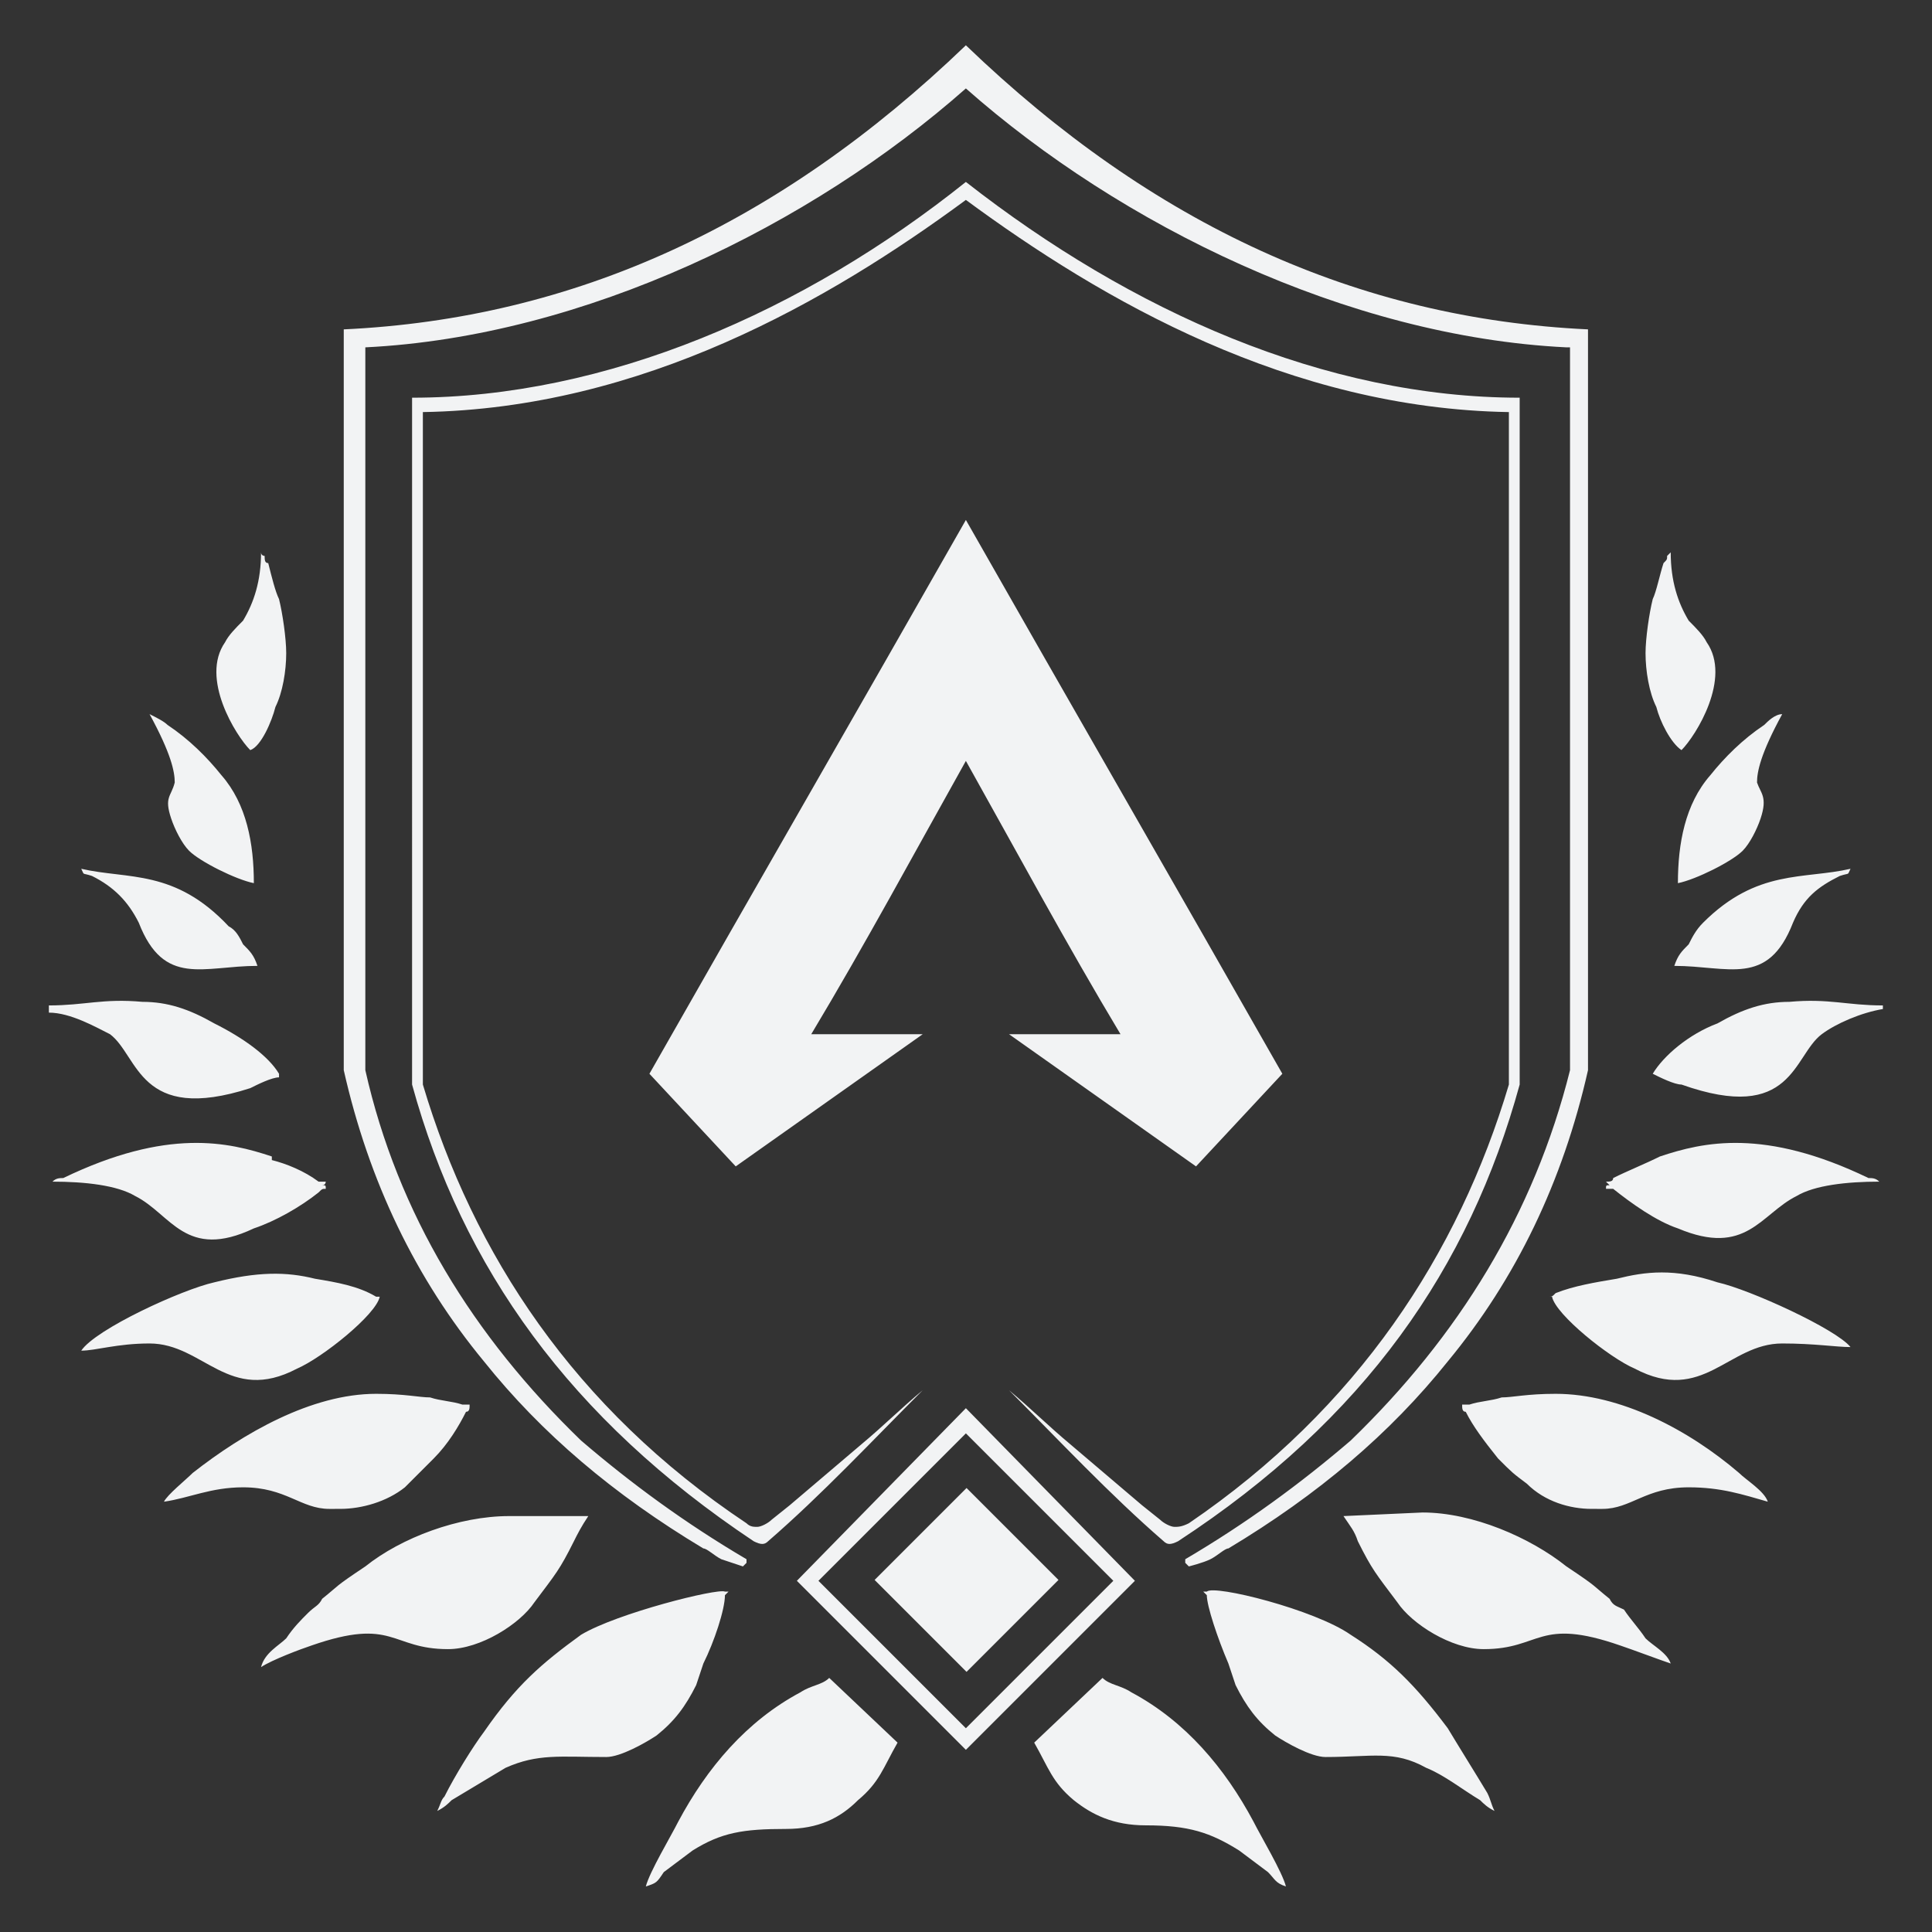 <?xml version="1.0" encoding="UTF-8" standalone="no"?>
<!-- Creator: CorelDRAW X8 -->

<svg
   xml:space="preserve"
   width="512px"
   height="512px"
   version="1.1"
   style="shape-rendering:geometricPrecision; text-rendering:geometricPrecision; image-rendering:optimizeQuality; fill-rule:evenodd; clip-rule:evenodd"
   viewBox="0 0 512 512"
   id="svg4018"
   sodipodi:docname="Club_Icon.svg"
   inkscape:version="1.2.2 (b0a8486541, 2022-12-01)"
   xmlns:inkscape="http://www.inkscape.org/namespaces/inkscape"
   xmlns:sodipodi="http://sodipodi.sourceforge.net/DTD/sodipodi-0.dtd"
   xmlns="http://www.w3.org/2000/svg"
   xmlns:svg="http://www.w3.org/2000/svg"><rect x="0" y="0" width="512" height="512" fill="#333333" stroke="none"/><sodipodi:namedview
   id="namedview4020"
   pagecolor="#ffffff"
   bordercolor="#000000"
   borderopacity="0.25"
   inkscape:showpageshadow="2"
   inkscape:pageopacity="0.0"
   inkscape:pagecheckerboard="0"
   inkscape:deskcolor="#d1d1d1"
   showgrid="false"
   inkscape:zoom="0.57797693"
   inkscape:cx="-260.39102"
   inkscape:cy="321.81215"
   inkscape:window-width="1920"
   inkscape:window-height="1017"
   inkscape:window-x="-8"
   inkscape:window-y="-8"
   inkscape:window-maximized="1"
   inkscape:current-layer="Layer_x0020_1" />
 <defs
   id="defs4003">
  <style
   type="text/css"
   id="style4001">
   <![CDATA[
    .fil0 {fill:none}
    .fil1 {fill:#009790}
    .fil2 {fill:#2B3B3C}
   ]]>
  </style>
 </defs>
 <g
   id="Layer_x0020_1"
   inkscape:label="Layer 1">
  <path
   class="fil0"
   d="M-19 1289l274 271 276 -274 -274 -273 -122 118c-28,35 -138,133 -154,158z"
   id="path4006" />
  <polygon
   class="fil1"
   points="258,1288 258,1284 254,1288 "
   id="polygon4008" />
  <g
   id="_1980575539616"
   transform="matrix(0.953,0,0,0.953,12,12)">
   <path
   class="fil2"
   d="M 168,286 192,311.759 244,275 h -31 c 15,-25 29,-51 43,-76 14,25 28,51 43,76 H 268 L 320,311.758 344,286 C 315,235 285,183 256,132 227,183 197,235 168,286 Z M 102,98 h 1 -1 c 54,0 109,-24 154,-60 46,36 100,60 154,60 v 0 0 191 c -14,51 -43,93 -95,127 -2,1 -3,1 -4,0 -15,-13 -29,-28 -43,-42 v -1 0 1 c 6,5 11,10 17,15 l 20,17 5,4 c 1,1 3,2 4,2 1,0 2,0 4,-1 47,-32 75,-75 89,-122 V 102 C 346,101 294,71 256,43 218,71 166,101 105,102 v 187 c 14,47 42,90 90,122 1,1 2,1 3,1 1,0 3,-1 4,-2 l 5,-4 20,-17 c 6,-5 11,-10 17,-15 v -1 0 1 c -14,14 -28,29 -43,42 -1,1 -2,1 -4,0 -51,-34 -81,-76 -95,-127 z M 424,84 v 201 c -10,40 -31,74 -61,103 -14,12 -29,23 -46,33 v 1 l 1,1 c 0,0 4,-1 6,-2 2,-1 4,-3 5,-3 25,-15 45,-32 61,-52 19,-23 32,-50 39,-81 V 79 C 365,76 308,50 256,0 204,50 147,76 83,79 v 206 c 7,31 20,58 39,81 16,20 36,37 61,52 1,0 3,2 5,3 l 6,2 1,-1 v -1 C 178,411 163,400 149,388 119,359 98,325 89,285 V 84 84 C 150,81 213,50 256,12 299,50 362,81 423,84 Z M 67,169 c 0,5 -1,11 -3,15 -1,4 -4,11 -7,12 v 0 0 0 c -4,-4 -14,-20 -7,-30 1,-2 3,-4 5,-6 3,-5 5,-11 5,-19 0,1 1,1 1,1 v 0 c 0,1 0,2 1,2 1,4 2,8 3,10 1,4 2,11 2,15 z m 100,343 c 3,-1 3,-1 5,-4 l 8,-6 c 8,-5 14,-6 26,-6 9,0 15,-3 20,-8 6,-5 7,-9 11,-16 l -19,-18 c -2,2 -5,2 -8,4 -15,8 -26,21 -34,36 -2,4 -8,14 -9,18 z M 36,205 c -1,4 -3,4 -1,10 1,3 3,7 5,9 3,3 13,8 18,9 v 0 0 c 0,-11 -2,-22 -9,-30 -4,-5 -9,-10 -15,-14 -1,-1 -3,-2 -5,-3 v 0 0 c 6,11 7,16 7,19 z M 1,267 v 0 0 2 c 6,0 13,4 17,6 8,6 8,25 39,15 2,-1 6,-3 8,-3 v 0 -1 c -3,-5 -10,-10 -18,-14 -7,-4 -13,-6 -20,-6 -11,-1 -16,1 -26,1 z m 1,49 H 3 2 c 9,0 18,1 23,4 10,5 14,18 33,9 6,-2 13,-6 18,-10 1,-1 1,-1 2,-1 0,-1 0,-1 -1,-1 1,0 1,-1 1,-1 h -2 c -4,-3 -9,-5 -13,-6 v -1 c -12,-4 -29,-8 -58,6 -1,0 -2,0 -3,1 z m 91,32 h 1 -2 c -5,-3 -11,-4 -17,-5 -8,-2 -16,-2 -28,1 -9,2 -33,13 -37,19 4,0 10,-2 19,-2 15,0 22,17 41,7 7,-3 22,-15 23,-20 z m -11,59 c 6,0 13,-2 18,-6 l 8,-8 c 4,-4 7,-9 9,-13 1,0 1,-1 1,-2 h -2 c -3,-1 -6,-1 -9,-2 -3,0 -7,-1 -15,-1 -18,0 -37,11 -51,22 -2,2 -7,6 -8,8 7,-1 13,-4 22,-4 12,0 16,6 24,6 z m -22,44 c 3,-2 11,-5 14,-6 23,-8 22,1 38,1 9,0 20,-7 24,-13 6,-8 7,-9 11,-17 1,-2 2,-4 4,-7 h -22 c -14,0 -30,6 -40,14 -9,6 -7,5 -12,9 -1,2 -2,2 -4,4 -2,2 -4,4 -6,7 -2,2 -6,4 -7,8 z m 53,37 15,-9 c 9,-4 15,-3 28,-3 4,0 11,-4 14,-6 5,-4 8,-8 11,-14 l 2,-6 c 3,-6 6,-15 6,-19 l 1,-1 h -1 v 0 c -2,-1 -30,6 -40,12 -11,8 -18,14 -27,27 -3,4 -8,12 -11,18 -1,1 -1,2 -2,4 2,-1 3,-2 4,-3 z M 59,256 c -15,0 -26,6 -33,-12 -3,-6 -7,-10 -13,-13 -3,-1 -2,0 -3,-2 13,3 26,0 41,16 2,1 3,3 4,5 2,2 3,3 4,6 z m 386,-87 c 0,5 1,11 3,15 1,4 4,10 7,12 v 0 0 0 c 4,-4 14,-20 7,-30 -1,-2 -3,-4 -5,-6 -3,-5 -5,-11 -5,-19 l -1,1 v 0 c 0,1 0,1 -1,2 -1,3 -2,8 -3,10 -1,4 -2,11 -2,15 z M 345,512 c -3,-1 -3,-2 -5,-4 l -8,-6 c -8,-5 -14,-7 -26,-7 -9,0 -15,-3 -20,-7 -6,-5 -7,-9 -11,-16 l 19,-18 c 2,2 5,2 8,4 15,8 26,21 34,36 2,4 8,14 9,18 z M 476,205 c 1,3 3,4 1,10 -1,3 -3,7 -5,9 -3,3 -13,8 -18,9 v 0 0 c 0,-11 2,-22 9,-30 4,-5 9,-10 15,-14 1,-1 3,-3 5,-3 v 0 0 c -6,11 -7,16 -7,19 z m 35,62 v 0 0 1 c -6,1 -13,4 -17,7 -8,6 -8,25 -39,14 -2,0 -6,-2 -8,-3 v 0 0 c 3,-5 10,-11 18,-14 7,-4 13,-6 20,-6 11,-1 16,1 26,1 z m -1,49 h -1 1 c -9,0 -18,1 -23,4 -10,5 -14,17 -33,9 -6,-2 -13,-7 -18,-11 h -2 c 0,-1 0,-1 1,-1 l -1,-1 c 1,0 2,0 2,-1 4,-2 9,-4 13,-6 v 0 c 12,-4 29,-8 58,6 1,0 2,0 3,1 z m -91,32 h -1 c 1,0 1,0 2,-1 5,-2 11,-3 17,-4 8,-2 16,-3 28,1 9,2 33,13 37,18 -4,0 -10,-1 -19,-1 -15,0 -22,17 -41,7 -7,-3 -22,-15 -23,-20 z m 11,59 c -6,0 -13,-2 -18,-7 -4,-3 -4,-3 -8,-7 -4,-5 -7,-9 -9,-13 -1,0 -1,-1 -1,-2 h 2 c 3,-1 6,-1 9,-2 3,0 7,-1 15,-1 18,0 37,10 51,22 2,2 7,5 8,8 -7,-2 -13,-4 -22,-4 -12,0 -16,6 -24,6 z m 22,43 c -3,-1 -11,-4 -14,-5 -23,-8 -22,1 -38,1 -9,0 -20,-7 -24,-13 -6,-8 -7,-9 -11,-17 -1,-3 -2,-4 -4,-7 l 22,-1 c 14,0 30,7 40,15 9,6 7,5 12,9 1,2 2,2 4,3 2,3 4,5 6,8 2,2 6,4 7,7 z m -53,38 c -5,-3 -10,-7 -15,-9 -9,-5 -15,-3 -28,-3 -4,0 -11,-4 -14,-6 -5,-4 -8,-8 -11,-14 l -2,-6 c -3,-7 -6,-16 -6,-19 l -1,-1 h 1 v 0 c 2,-2 30,5 40,12 11,7 18,14 27,26 3,5 8,13 11,18 1,2 1,3 2,5 -2,-1 -3,-2 -4,-3 z m 54,-232 c 15,0 26,6 33,-12 3,-7 7,-10 13,-13 3,-1 2,0 3,-2 -13,3 -26,0 -41,15 -2,2 -3,4 -4,6 -2,2 -3,3 -4,6 z"
   id="path4010"
   style="fill:#f2f3f4;fill-opacity:1"
   sodipodi:nodetypes="cccccccccccccccsccccccccccccscccccccscccccccccccccccccsccccccccccccccccscccscsccsccccsccscccscccccccssscsccscscscccccsccccsccccccccccccccccccccsccscsccccsccsssccscscsccsccccsccccccsccccccccccccscsccsccccsccscccscccccccssscsccscscscccscscsccsccccccccccssccccccccsccsccccccsccsssccscccccccccccsccccccscccccccccscc" />
   <path
   class="fil2"
   d="m 256,474 47,-47 -47,-48 -47,48 z m 0,-6 41,-41 -41,-41 -41,41 z"
   id="path4012"
   style="fill:#f2f3f4;fill-opacity:1" />
   <path
   id="rect4014"
   class="fil2"
   transform="matrix(0.077,-0.077,0.077,0.077,230.621,426.757)"
   d="M 0,0 H 332 V 332 H 0 Z"
   style="fill:#f2f3f4;fill-opacity:1" />
  </g>
 </g>
</svg>
